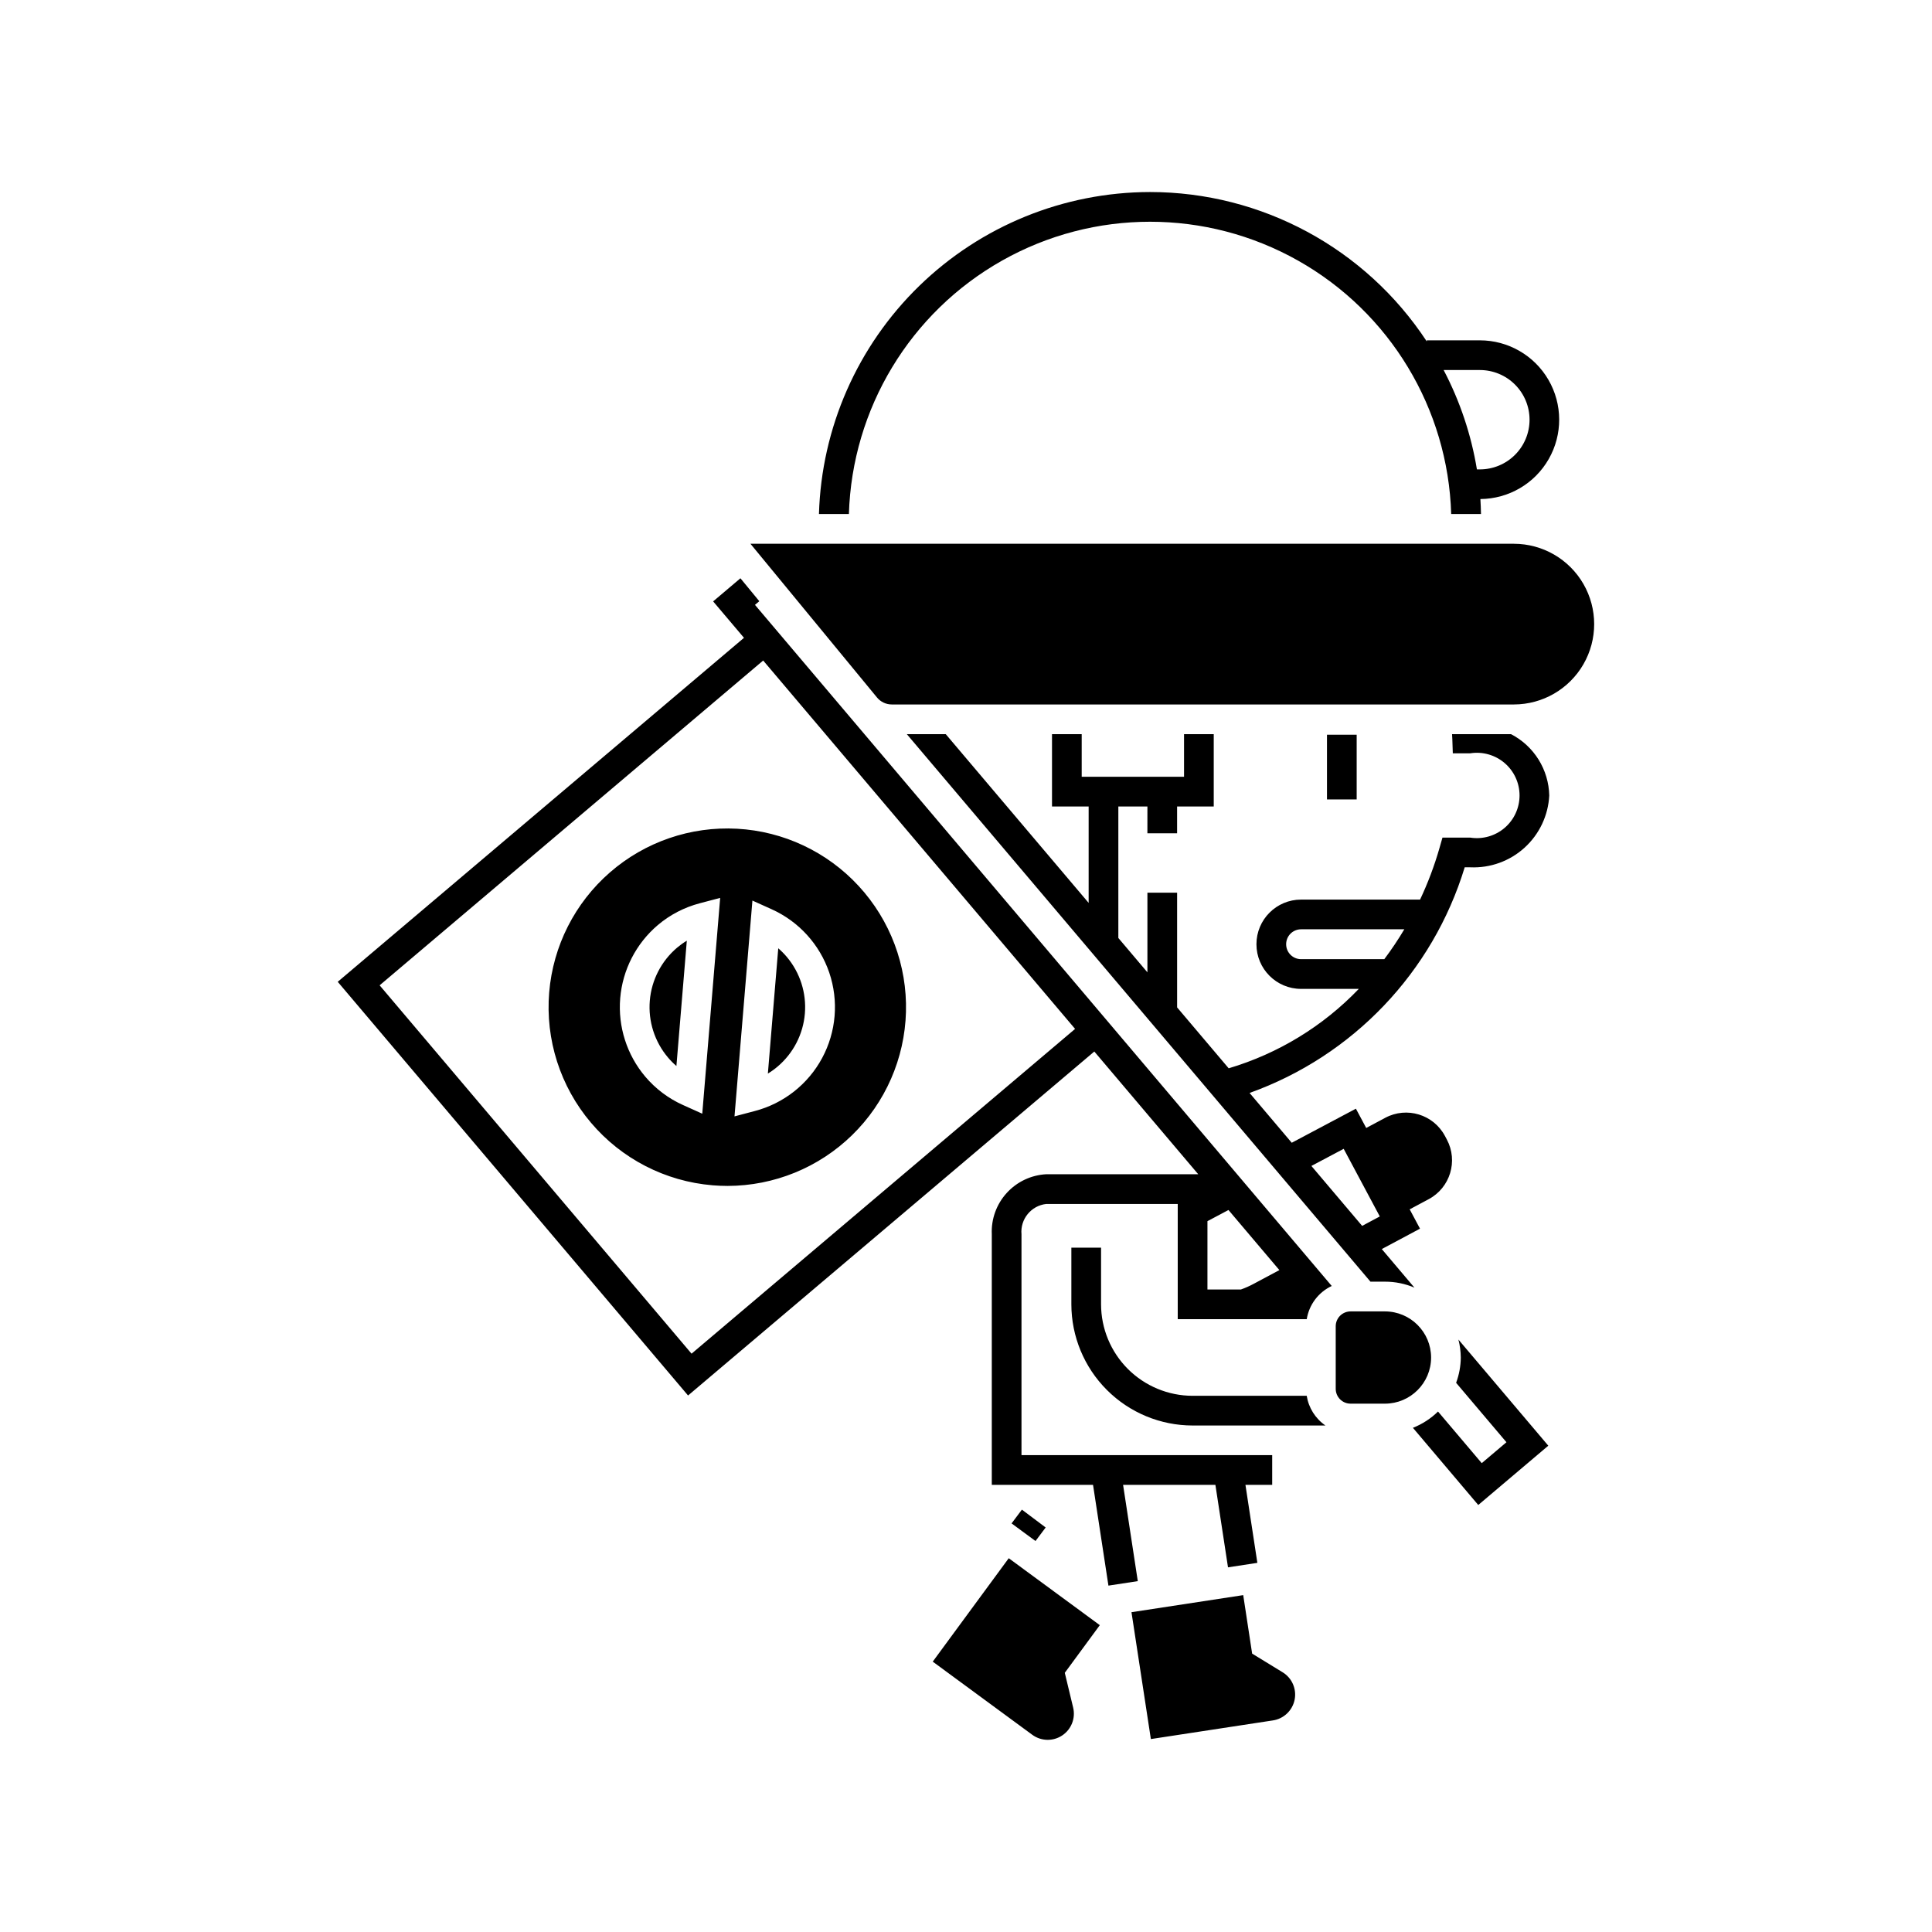 <?xml version="1.0" encoding="UTF-8"?>
<!-- Uploaded to: ICON Repo, www.svgrepo.com, Generator: ICON Repo Mixer Tools -->
<svg fill="#000000" width="800px" height="800px" version="1.1" viewBox="144 144 512 512" xmlns="http://www.w3.org/2000/svg">
 <path d="m321.01 424.23c-3.531-4.176-5.258-9.586-4.805-15.035 0.449-5.449 3.047-10.5 7.215-14.039 0.816-0.688 1.68-1.309 2.594-1.863l-2.758 33.207c-0.809-0.695-1.559-1.453-2.246-2.269zm31.484-26.66c-0.688-0.812-1.438-1.57-2.246-2.266l-2.754 33.207v-0.004c0.91-0.551 1.777-1.176 2.59-1.867 4.168-3.539 6.766-8.586 7.215-14.035 0.453-5.449-1.273-10.855-4.805-15.035zm-62.953 9.414c1.023-12.289 6.797-23.691 16.098-31.789 9.297-8.098 21.387-12.25 33.699-11.574 12.312 0.676 23.875 6.125 32.23 15.191 8.359 9.066 12.852 21.031 12.523 33.359-0.328 12.324-5.445 24.035-14.273 32.645-8.824 8.613-20.66 13.441-32.988 13.465-1.324 0-2.656-0.059-3.992-0.164l-0.004-0.004c-12.52-1.039-24.117-7.008-32.234-16.598-8.121-9.59-12.098-22.008-11.059-34.531zm49.109 32.867 5.391-1.422c7.637-2.004 14.102-7.094 17.84-14.051 3.738-6.953 4.418-15.152 1.879-22.629-2.543-7.477-8.078-13.562-15.281-16.797l-5.082-2.293zm-23.652-10.531h0.004c2.734 3.231 6.16 5.805 10.027 7.535l5.078 2.285 4.746-57.191-5.391 1.422c-4.094 1.07-7.898 3.043-11.129 5.777v0.004h-0.004c-5.758 4.891-9.344 11.867-9.969 19.395-0.625 7.531 1.766 15.004 6.641 20.773zm168.91 157.85-8.078-4.945-2.363-15.5-29.613 4.523 5.137 33.621 32.344-4.941h0.004c2.875-0.438 5.172-2.625 5.75-5.477 0.574-2.856-0.695-5.762-3.176-7.281zm39.344-83.406h0.004c-0.008-6.746-5.473-12.215-12.223-12.227h-9.117c-1.043 0-2.047 0.414-2.785 1.152-0.738 0.738-1.152 1.738-1.152 2.785v16.578c0 1.043 0.414 2.043 1.152 2.781 0.738 0.738 1.742 1.156 2.785 1.152h9.117c6.746-0.008 12.215-5.473 12.223-12.223zm21.945-215.66h-202.32l33.535 40.734c0.961 1.172 2.402 1.852 3.918 1.852h164.88c7.598-0.012 14.617-4.074 18.414-10.656 3.797-6.582 3.797-14.691 0-21.277-3.797-6.582-10.816-10.645-18.414-10.652zm-133.87 268.84-20.141 27.406 26.363 19.375c2.344 1.727 5.516 1.801 7.941 0.191 2.426-1.609 3.586-4.562 2.906-7.394l-2.215-9.211 9.281-12.629zm84.336-218.23v17.145h7.871v-17.145zm58.906 16.09c-0.266 5.293-2.617 10.266-6.535 13.836-3.922 3.566-9.094 5.438-14.387 5.207h-1.484c-8.484 27.82-29.625 49.996-57.012 59.797l11.176 13.199 17.004-9.027 2.731 5.109 5.051-2.699c5.691-3.035 12.762-0.887 15.805 4.801l0.516 0.965c3.027 5.688 0.883 12.754-4.801 15.797l-5.051 2.699 2.734 5.121-10.129 5.406 8.652 10.219c-2.469-1.043-5.125-1.582-7.805-1.578h-3.848l-122.87-145.1h10.316l37.871 44.723v-25.551h-9.711v-19.172h7.871v11.301h27.121v-11.301h7.871v19.172h-9.711v7.102h-7.871l0.004-7.102h-7.703v34.848l7.703 9.098v-21.098h7.871v30.395l13.668 16.141c13.129-3.902 25.016-11.156 34.484-21.047h-15.297c-6.535 0-11.832-5.297-11.832-11.832 0-6.535 5.297-11.832 11.832-11.832h31.531c2.066-4.375 3.777-8.914 5.117-13.566l0.816-2.856h7.379c3.262 0.508 6.586-0.438 9.094-2.582 2.512-2.148 3.957-5.289 3.957-8.59 0-3.305-1.445-6.441-3.957-8.59-2.508-2.148-5.832-3.094-9.094-2.582h-4.637l-0.129-3.797c-0.016-0.445-0.051-0.844-0.07-1.281h15.621c2.992 1.547 5.516 3.871 7.301 6.731 1.781 2.863 2.762 6.148 2.836 9.52zm-63.035 98.184 13.449 15.883 4.68-2.5-0.875-1.641-0.004-0.004-7.809-14.621v-0.004l-0.883-1.652zm24.625-62.719-27.355 0.004c-2.188 0-3.961 1.77-3.961 3.957s1.773 3.961 3.961 3.961h22.051c1.91-2.543 3.684-5.188 5.305-7.918zm-147.19-110.05-7.934 0.004c0.664-22.84 10.195-44.52 26.574-60.449 16.379-15.93 38.316-24.855 61.164-24.883h0.004c29.551 0.012 57.109 14.891 73.332 39.59v-0.289h14.055-0.004c7.5-0.004 14.43 3.984 18.195 10.465 3.766 6.484 3.797 14.48 0.078 20.992-3.715 6.512-10.617 10.551-18.113 10.602 0.098 1.312 0.117 2.644 0.16 3.973h-7.898c-0.832-27.945-16.223-53.422-40.574-67.156-24.352-13.738-54.113-13.738-78.461 0-24.352 13.734-39.742 39.211-40.578 67.156zm157.61-38.156c4.328 8.25 7.309 17.141 8.82 26.332h0.762c3.496 0.004 6.852-1.379 9.324-3.848 2.477-2.469 3.863-5.824 3.863-9.316 0-3.496-1.387-6.848-3.863-9.32-2.473-2.469-5.828-3.852-9.324-3.848zm-36.285 271.84h-30.254c-6.426-0.008-12.59-2.566-17.137-7.109-4.543-4.547-7.102-10.707-7.109-17.137v-15.008h-7.871v15.008c0.008 8.516 3.394 16.68 9.418 22.699 6.019 6.023 14.184 9.41 22.699 9.418h35.219c-2.664-1.832-4.457-4.68-4.965-7.871zm40.832-10.156c-0.02 2.293-0.441 4.562-1.238 6.715l13.336 15.746-6.547 5.543-11.586-13.68 0.004-0.004c-1.91 1.871-4.176 3.34-6.656 4.32l17.316 20.453 18.562-15.715-23.816-28.125v0.004c0.398 1.551 0.609 3.144 0.625 4.742zm-187.05-199.45 152.85 180.5c-3.523 1.656-6.004 4.949-6.625 8.797h-34.188v-30.535h-34.832c-4.016 0.445-6.934 4.019-6.574 8.039v58.527h66.438v7.871h-7.09l3.16 20.676-7.781 1.188-3.34-21.863h-24.465l3.898 25.52-7.781 1.188-4.082-26.707h-26.828v-66.398c-0.184-4.023 1.234-7.953 3.941-10.934 2.707-2.981 6.481-4.769 10.504-4.981h40.262l-27.539-32.52-107.66 91.156-92.84-109.63 107.66-91.16-8.176-9.656 7.234-6.125 5.004 6.078zm119.91 181.43h8.875c1.148-0.41 2.269-0.906 3.348-1.484l6.84-3.652-13.492-15.93-5.57 2.957zm-219.38-80.609 82.664 97.621 101.64-86.07-82.66-97.625zm170.21 138.95-2.738 3.652 6.344 4.664 2.691-3.586z"/>
</svg>